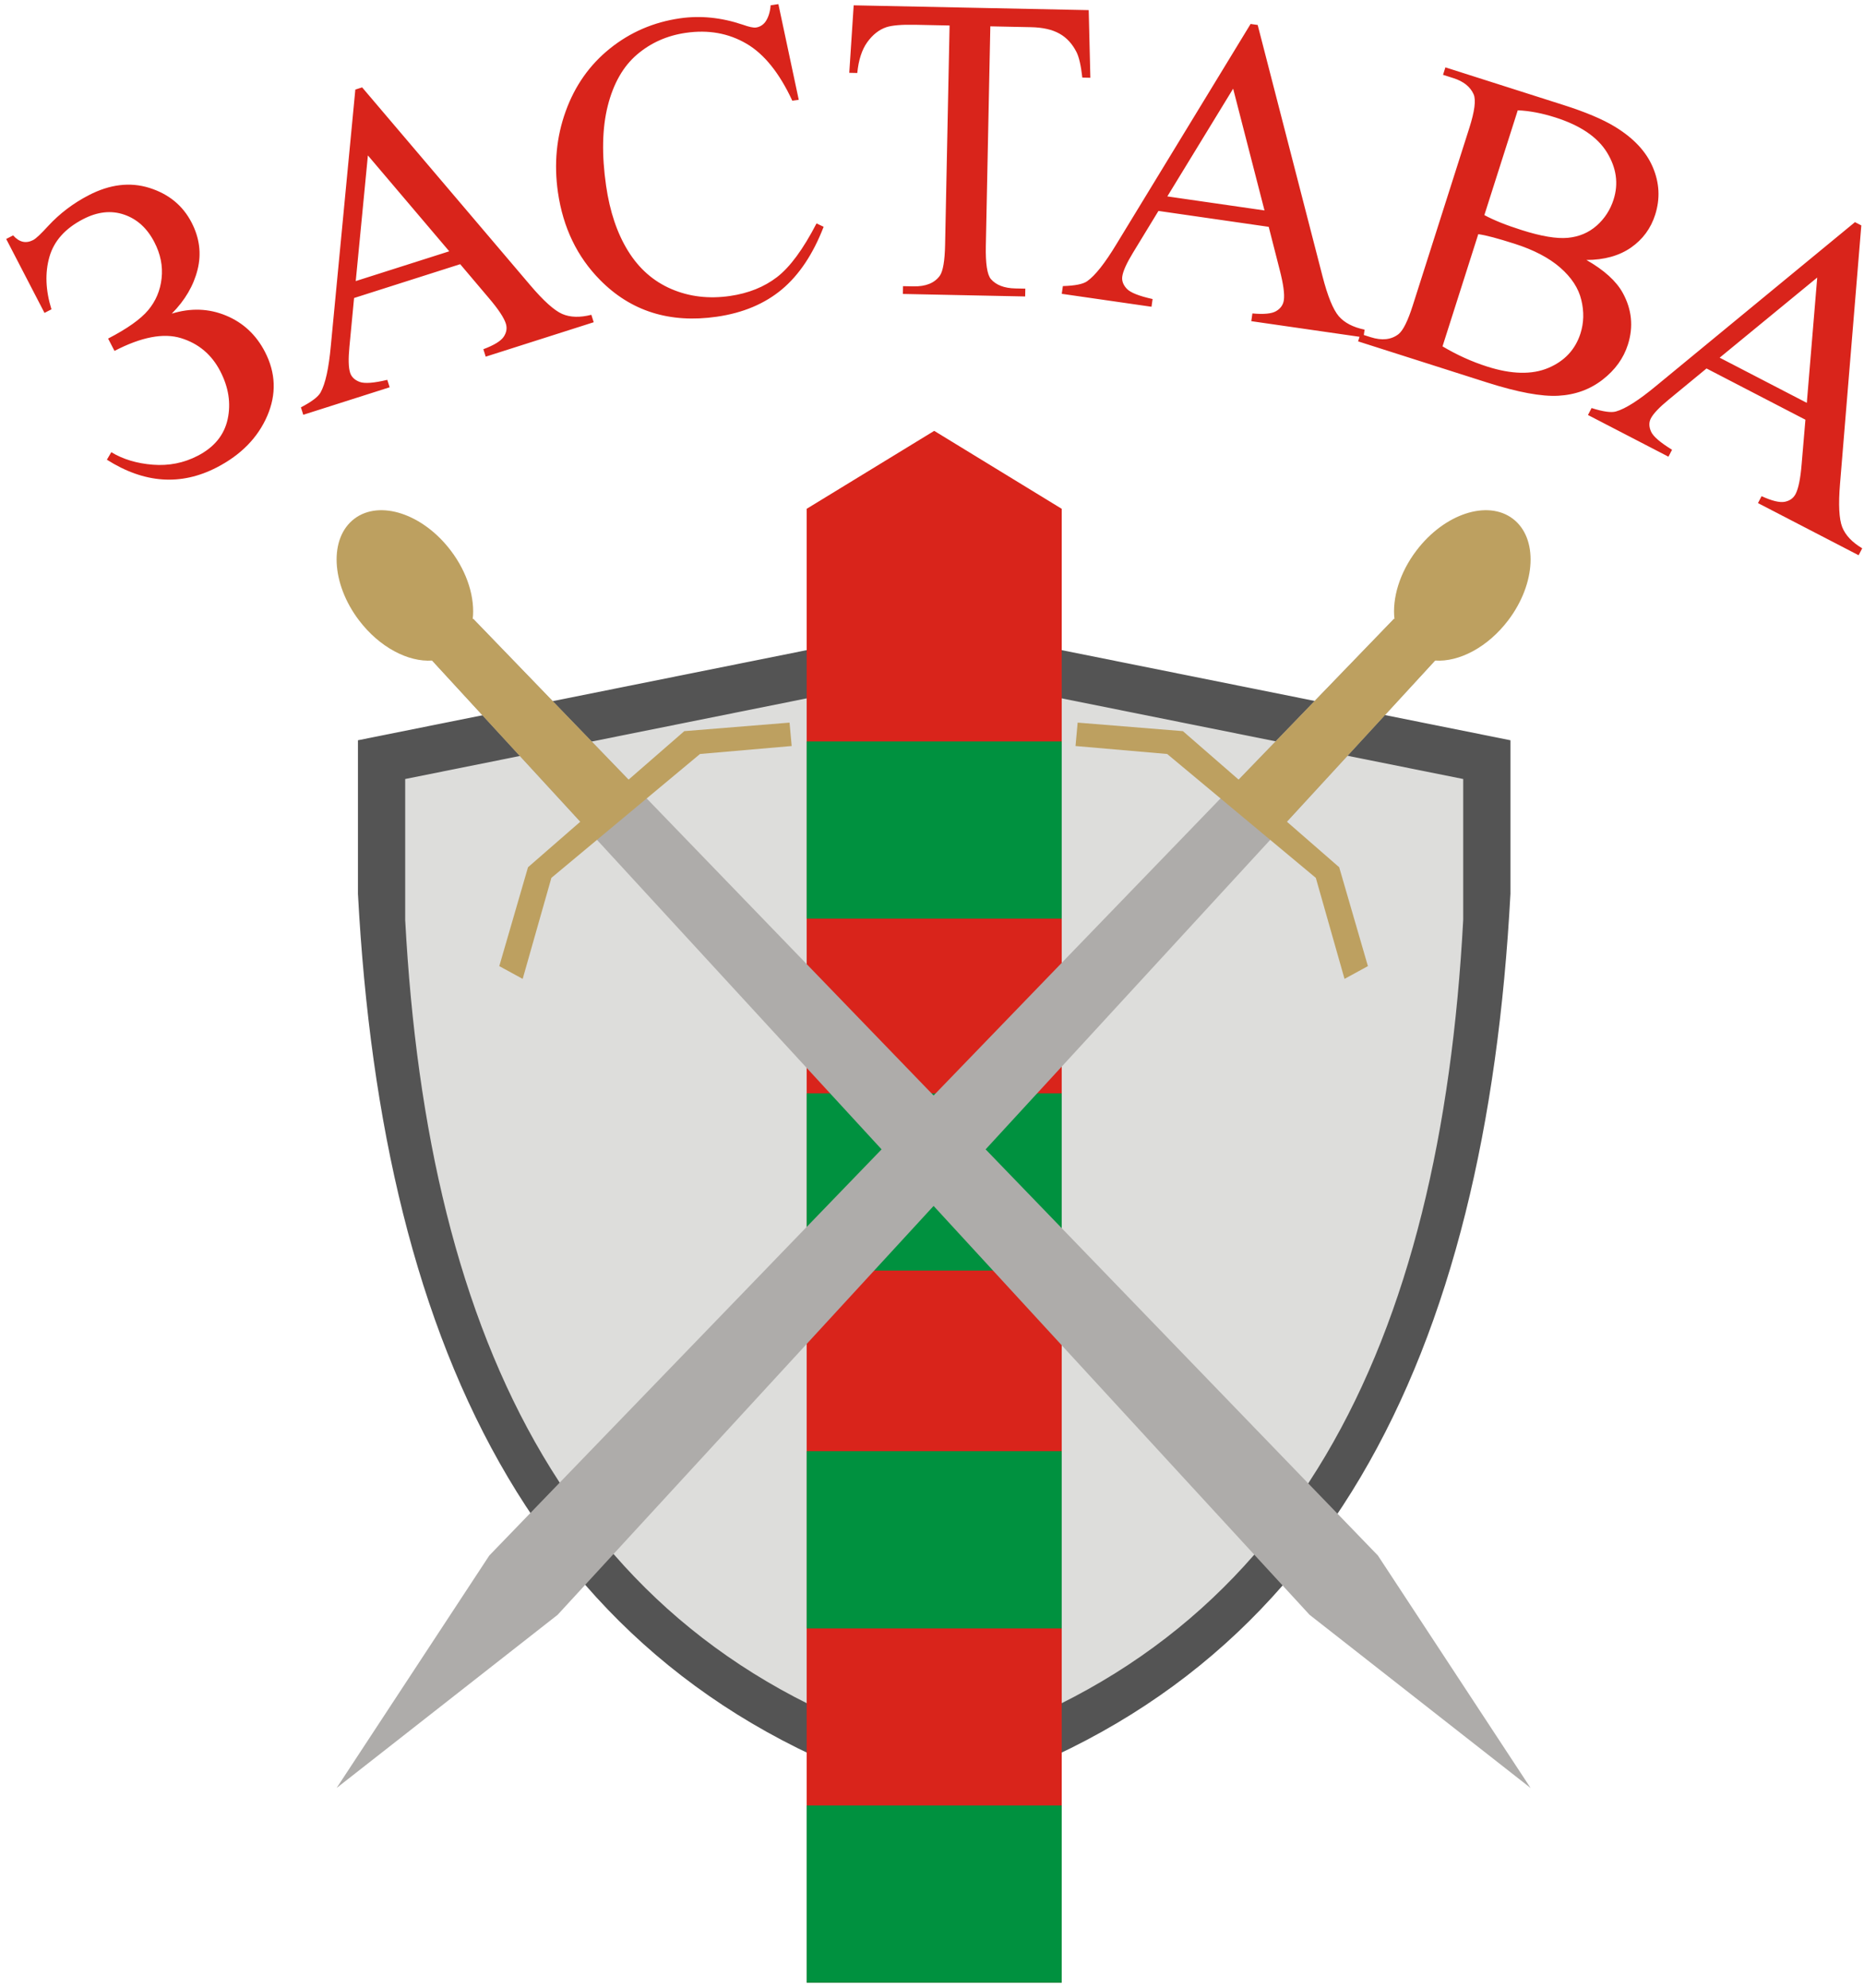 <?xml version="1.0" encoding="UTF-8"?> <svg xmlns="http://www.w3.org/2000/svg" width="287" height="306" viewBox="0 0 287 306" fill="none"> <path fill-rule="evenodd" clip-rule="evenodd" d="M55.113 113.965C84.688 108.027 114.262 102.086 143.84 96.148C173.414 102.086 202.988 108.027 232.562 113.965C232.562 121.844 232.562 129.723 232.562 137.602C228.777 208.383 204.375 259.789 143.84 277.234C83.301 259.789 58.898 208.383 55.113 137.602C55.113 129.723 55.113 121.844 55.113 113.965Z" fill="#545454"></path> <path fill-rule="evenodd" clip-rule="evenodd" d="M62.387 119.93C89.535 114.477 116.688 109.023 143.84 103.57C170.988 109.023 198.141 114.477 225.289 119.93C225.289 127.16 225.289 134.395 225.289 141.625C221.816 206.605 199.414 253.797 143.84 269.812C88.262 253.797 65.863 206.605 62.387 141.625C62.387 134.395 62.387 127.16 62.387 119.93Z" fill="#DDDDDB"></path> <path fill-rule="evenodd" clip-rule="evenodd" d="M124.203 305.234H163.473V78.332L143.84 66.332L124.203 78.332" fill="#D9241B"></path> <path fill-rule="evenodd" clip-rule="evenodd" d="M124.203 305.234H163.473V277.961H124.203V305.234Z" fill="#00913F"></path> <path fill-rule="evenodd" clip-rule="evenodd" d="M124.203 250.691H163.473V223.418H124.203V250.691Z" fill="#00913F"></path> <path fill-rule="evenodd" clip-rule="evenodd" d="M124.203 195.602H163.473V168.328H124.203V195.602Z" fill="#00913F"></path> <path fill-rule="evenodd" clip-rule="evenodd" d="M124.203 141.418H163.473V114.148H124.203V141.418Z" fill="#00913F"></path> <path fill-rule="evenodd" clip-rule="evenodd" d="M222.348 100.184L214.629 95.273L75.336 239.477L51.828 275.266L85.859 248.602" fill="#AEACAA"></path> <path fill-rule="evenodd" clip-rule="evenodd" d="M65.144 100.184L72.863 95.273L212.156 239.477L235.664 275.266L201.633 248.602" fill="#AEACAA"></path> <path fill-rule="evenodd" clip-rule="evenodd" d="M232.93 79.862C236.836 82.823 236.52 89.819 232.227 95.487C229.066 99.659 224.637 101.948 220.961 101.694L198.145 126.503L206.195 133.515L210.617 148.737L207.016 150.702L202.598 135.151L179.711 116.077L165.598 114.851L165.926 111.249L182.133 112.562L190.715 120.03L214.629 95.272L214.707 95.319C214.34 92.109 215.48 88.198 218.078 84.772C222.371 79.101 229.02 76.905 232.93 79.862Z" fill="#BDA060"></path> <path fill-rule="evenodd" clip-rule="evenodd" d="M54.563 79.862C50.656 82.823 50.973 89.819 55.266 95.487C58.426 99.659 62.856 101.948 66.531 101.694L89.348 126.503L81.297 133.515L76.875 148.737L80.477 150.702L84.895 135.151L107.781 116.077L121.895 114.851L121.567 111.249L105.36 112.562L96.778 120.03L72.863 95.272L72.785 95.319C73.153 92.109 72.012 88.198 69.414 84.772C65.117 79.101 58.473 76.905 54.563 79.862Z" fill="#BDA060"></path> <path d="M6.852 48.172L0.953 36.789L2.02 36.238C2.957 37.293 3.984 37.539 5.113 36.953C5.535 36.734 6.305 36.012 7.43 34.777C9.199 32.867 11.277 31.289 13.668 30.051C16.91 28.371 20.027 27.996 23 28.926C25.98 29.863 28.141 31.641 29.492 34.246C30.723 36.621 31.035 39.039 30.422 41.5C29.812 43.961 28.492 46.223 26.449 48.285C29.359 47.391 32.141 47.48 34.789 48.578C37.422 49.668 39.426 51.527 40.789 54.156C42.469 57.395 42.586 60.695 41.145 64.035C39.695 67.383 37.113 70.023 33.391 71.953C27.855 74.82 22.211 74.422 16.457 70.773L17.137 69.617C18.945 70.711 21.078 71.348 23.535 71.543C25.992 71.734 28.301 71.281 30.445 70.168C32.996 68.848 34.527 66.965 35.055 64.523C35.582 62.078 35.195 59.621 33.91 57.141C32.59 54.59 30.578 52.891 27.879 52.059C25.18 51.227 21.762 51.879 17.629 54.023L16.645 52.125C19.59 50.598 21.645 49.145 22.816 47.75C23.984 46.355 24.68 44.715 24.883 42.84C25.09 40.965 24.715 39.105 23.762 37.27C22.656 35.133 21.113 33.727 19.117 33.043C17.121 32.359 15.02 32.586 12.797 33.738C10.039 35.164 8.309 37.102 7.609 39.547C6.91 42 7.012 44.684 7.922 47.621L6.852 48.172ZM70.856 40.672L54.516 45.879L53.801 53.387C53.621 55.242 53.652 56.586 53.91 57.391C54.113 58.027 54.602 58.504 55.371 58.793C56.129 59.078 57.559 58.977 59.629 58.477L59.996 59.621L46.695 63.859L46.332 62.715C47.992 61.848 49 61.082 49.359 60.418C50.105 59.082 50.625 56.688 50.938 53.234L54.711 13.789L55.758 13.453L81.606 43.867C83.684 46.316 85.336 47.797 86.57 48.336C87.801 48.867 89.285 48.91 91.051 48.465L91.414 49.609L74.785 54.91L74.422 53.762C76.07 53.145 77.117 52.508 77.559 51.84C78 51.176 78.102 50.5 77.883 49.812C77.59 48.898 76.719 47.586 75.262 45.879L70.856 40.672ZM69.172 38.688L56.645 23.93L54.773 43.273L69.172 38.688ZM119.848 0.637L122.984 15.363L121.992 15.504C120.016 11.25 117.656 8.305 114.91 6.711C112.16 5.109 109.066 4.555 105.605 5.055C102.719 5.469 100.203 6.586 98.082 8.398C95.961 10.211 94.461 12.824 93.586 16.258C92.719 19.676 92.625 23.793 93.32 28.598C93.891 32.562 95.016 35.91 96.703 38.633C98.387 41.359 100.613 43.309 103.371 44.496C106.141 45.684 109.148 46.035 112.398 45.566C115.23 45.156 117.645 44.191 119.629 42.668C121.621 41.141 123.652 38.387 125.719 34.398L126.816 34.914C125.188 39.121 123.043 42.332 120.383 44.559C117.723 46.777 114.387 48.18 110.375 48.758C103.137 49.805 97.144 47.926 92.398 43.109C88.859 39.531 86.691 35.031 85.906 29.609C85.277 25.238 85.676 21.074 87.098 17.137C88.519 13.188 90.797 9.969 93.922 7.461C97.055 4.949 100.645 3.406 104.699 2.82C107.852 2.367 111.066 2.691 114.363 3.801C115.324 4.145 116.012 4.293 116.395 4.238C116.969 4.156 117.445 3.871 117.816 3.402C118.293 2.738 118.574 1.875 118.656 0.809L119.848 0.637ZM167.629 1.559L167.883 11.973L166.645 11.945C166.438 10.117 166.145 8.797 165.746 8.012C165.094 6.738 164.223 5.785 163.113 5.172C162 4.547 160.539 4.219 158.715 4.184L152.48 4.055L151.789 37.836C151.734 40.562 151.988 42.27 152.566 42.961C153.371 43.891 154.629 44.371 156.344 44.406L157.867 44.438L157.844 45.641L139.016 45.254L139.039 44.055L140.633 44.086C142.523 44.125 143.871 43.586 144.695 42.465C145.187 41.773 145.465 40.188 145.516 37.707L146.207 3.926L140.898 3.816C138.828 3.773 137.355 3.902 136.48 4.184C135.34 4.57 134.367 5.34 133.527 6.504C132.703 7.656 132.191 9.238 131.996 11.238L130.762 11.211L131.441 0.82L167.629 1.559ZM195.344 34.922L178.367 32.473L174.445 38.91C173.477 40.5 172.914 41.727 172.797 42.562C172.699 43.223 172.934 43.863 173.5 44.465C174.055 45.051 175.387 45.578 177.465 46.039L177.297 47.227L163.48 45.234L163.652 44.043C165.527 43.988 166.766 43.738 167.383 43.297C168.633 42.422 170.148 40.492 171.938 37.523L192.555 3.688L193.645 3.844L203.617 42.492C204.414 45.598 205.254 47.652 206.129 48.68C207.008 49.695 208.324 50.379 210.105 50.75L209.934 51.938L192.66 49.445L192.832 48.254C194.586 48.418 195.805 48.301 196.492 47.895C197.184 47.488 197.566 46.926 197.672 46.211C197.809 45.262 197.594 43.703 197.031 41.531L195.344 34.922ZM194.695 32.398L189.867 13.652L179.734 30.238L194.695 32.398ZM244.262 40.023C246.98 41.578 248.852 43.262 249.863 45.105C251.258 47.652 251.523 50.305 250.645 53.062C249.977 55.16 248.676 56.965 246.738 58.465C244.801 59.961 242.543 60.781 239.949 60.926C237.367 61.074 233.703 60.395 228.965 58.887L209.105 52.555L209.469 51.41L211.039 51.91C212.789 52.469 214.219 52.305 215.34 51.434C216.043 50.867 216.77 49.391 217.52 47.039L226.219 19.742C227.051 17.137 227.277 15.395 226.898 14.527C226.387 13.359 225.344 12.523 223.754 12.02L222.184 11.52L222.547 10.371L240.723 16.164C244.117 17.246 246.754 18.355 248.641 19.504C251.508 21.25 253.453 23.316 254.48 25.734C255.512 28.156 255.633 30.59 254.848 33.059C254.176 35.168 252.937 36.855 251.117 38.121C249.305 39.375 247.023 40.016 244.262 40.023ZM228.547 33.113C229.262 33.504 230.109 33.891 231.062 34.277C232.023 34.664 233.094 35.039 234.273 35.414C237.297 36.379 239.68 36.777 241.402 36.613C243.125 36.449 244.609 35.824 245.844 34.734C247.062 33.652 247.934 32.316 248.441 30.727C249.227 28.266 248.883 25.855 247.434 23.48C245.98 21.109 243.328 19.309 239.492 18.086C237.426 17.426 235.488 17.055 233.688 16.984L228.547 33.113ZM222.105 53.324C224.336 54.652 226.633 55.688 228.977 56.434C232.738 57.637 235.883 57.703 238.395 56.645C240.902 55.586 242.555 53.812 243.348 51.332C243.867 49.699 243.914 47.973 243.473 46.172C243.043 44.367 241.957 42.711 240.23 41.203C238.504 39.695 236.148 38.465 233.191 37.523C231.91 37.113 230.809 36.789 229.883 36.539C228.961 36.293 228.203 36.133 227.609 36.051L222.105 53.324ZM277.98 64.617L262.754 56.727L256.934 61.52C255.492 62.703 254.563 63.676 254.176 64.426C253.867 65.019 253.879 65.703 254.215 66.453C254.547 67.191 255.629 68.125 257.445 69.242L256.891 70.309L244.5 63.891L245.055 62.82C246.844 63.387 248.094 63.559 248.82 63.344C250.289 62.926 252.352 61.602 255.02 59.387L285.609 34.199L286.586 34.703L283.309 74.484C283.043 77.684 283.16 79.898 283.648 81.156C284.145 82.402 285.164 83.481 286.723 84.414L286.172 85.481L270.676 77.453L271.23 76.387C272.832 77.117 274.023 77.406 274.805 77.25C275.59 77.09 276.137 76.688 276.473 76.043C276.91 75.195 277.223 73.648 277.402 71.414L277.98 64.617ZM278.195 62.02L279.797 42.73L264.777 55.066" fill="#D9241B"></path> </svg> 